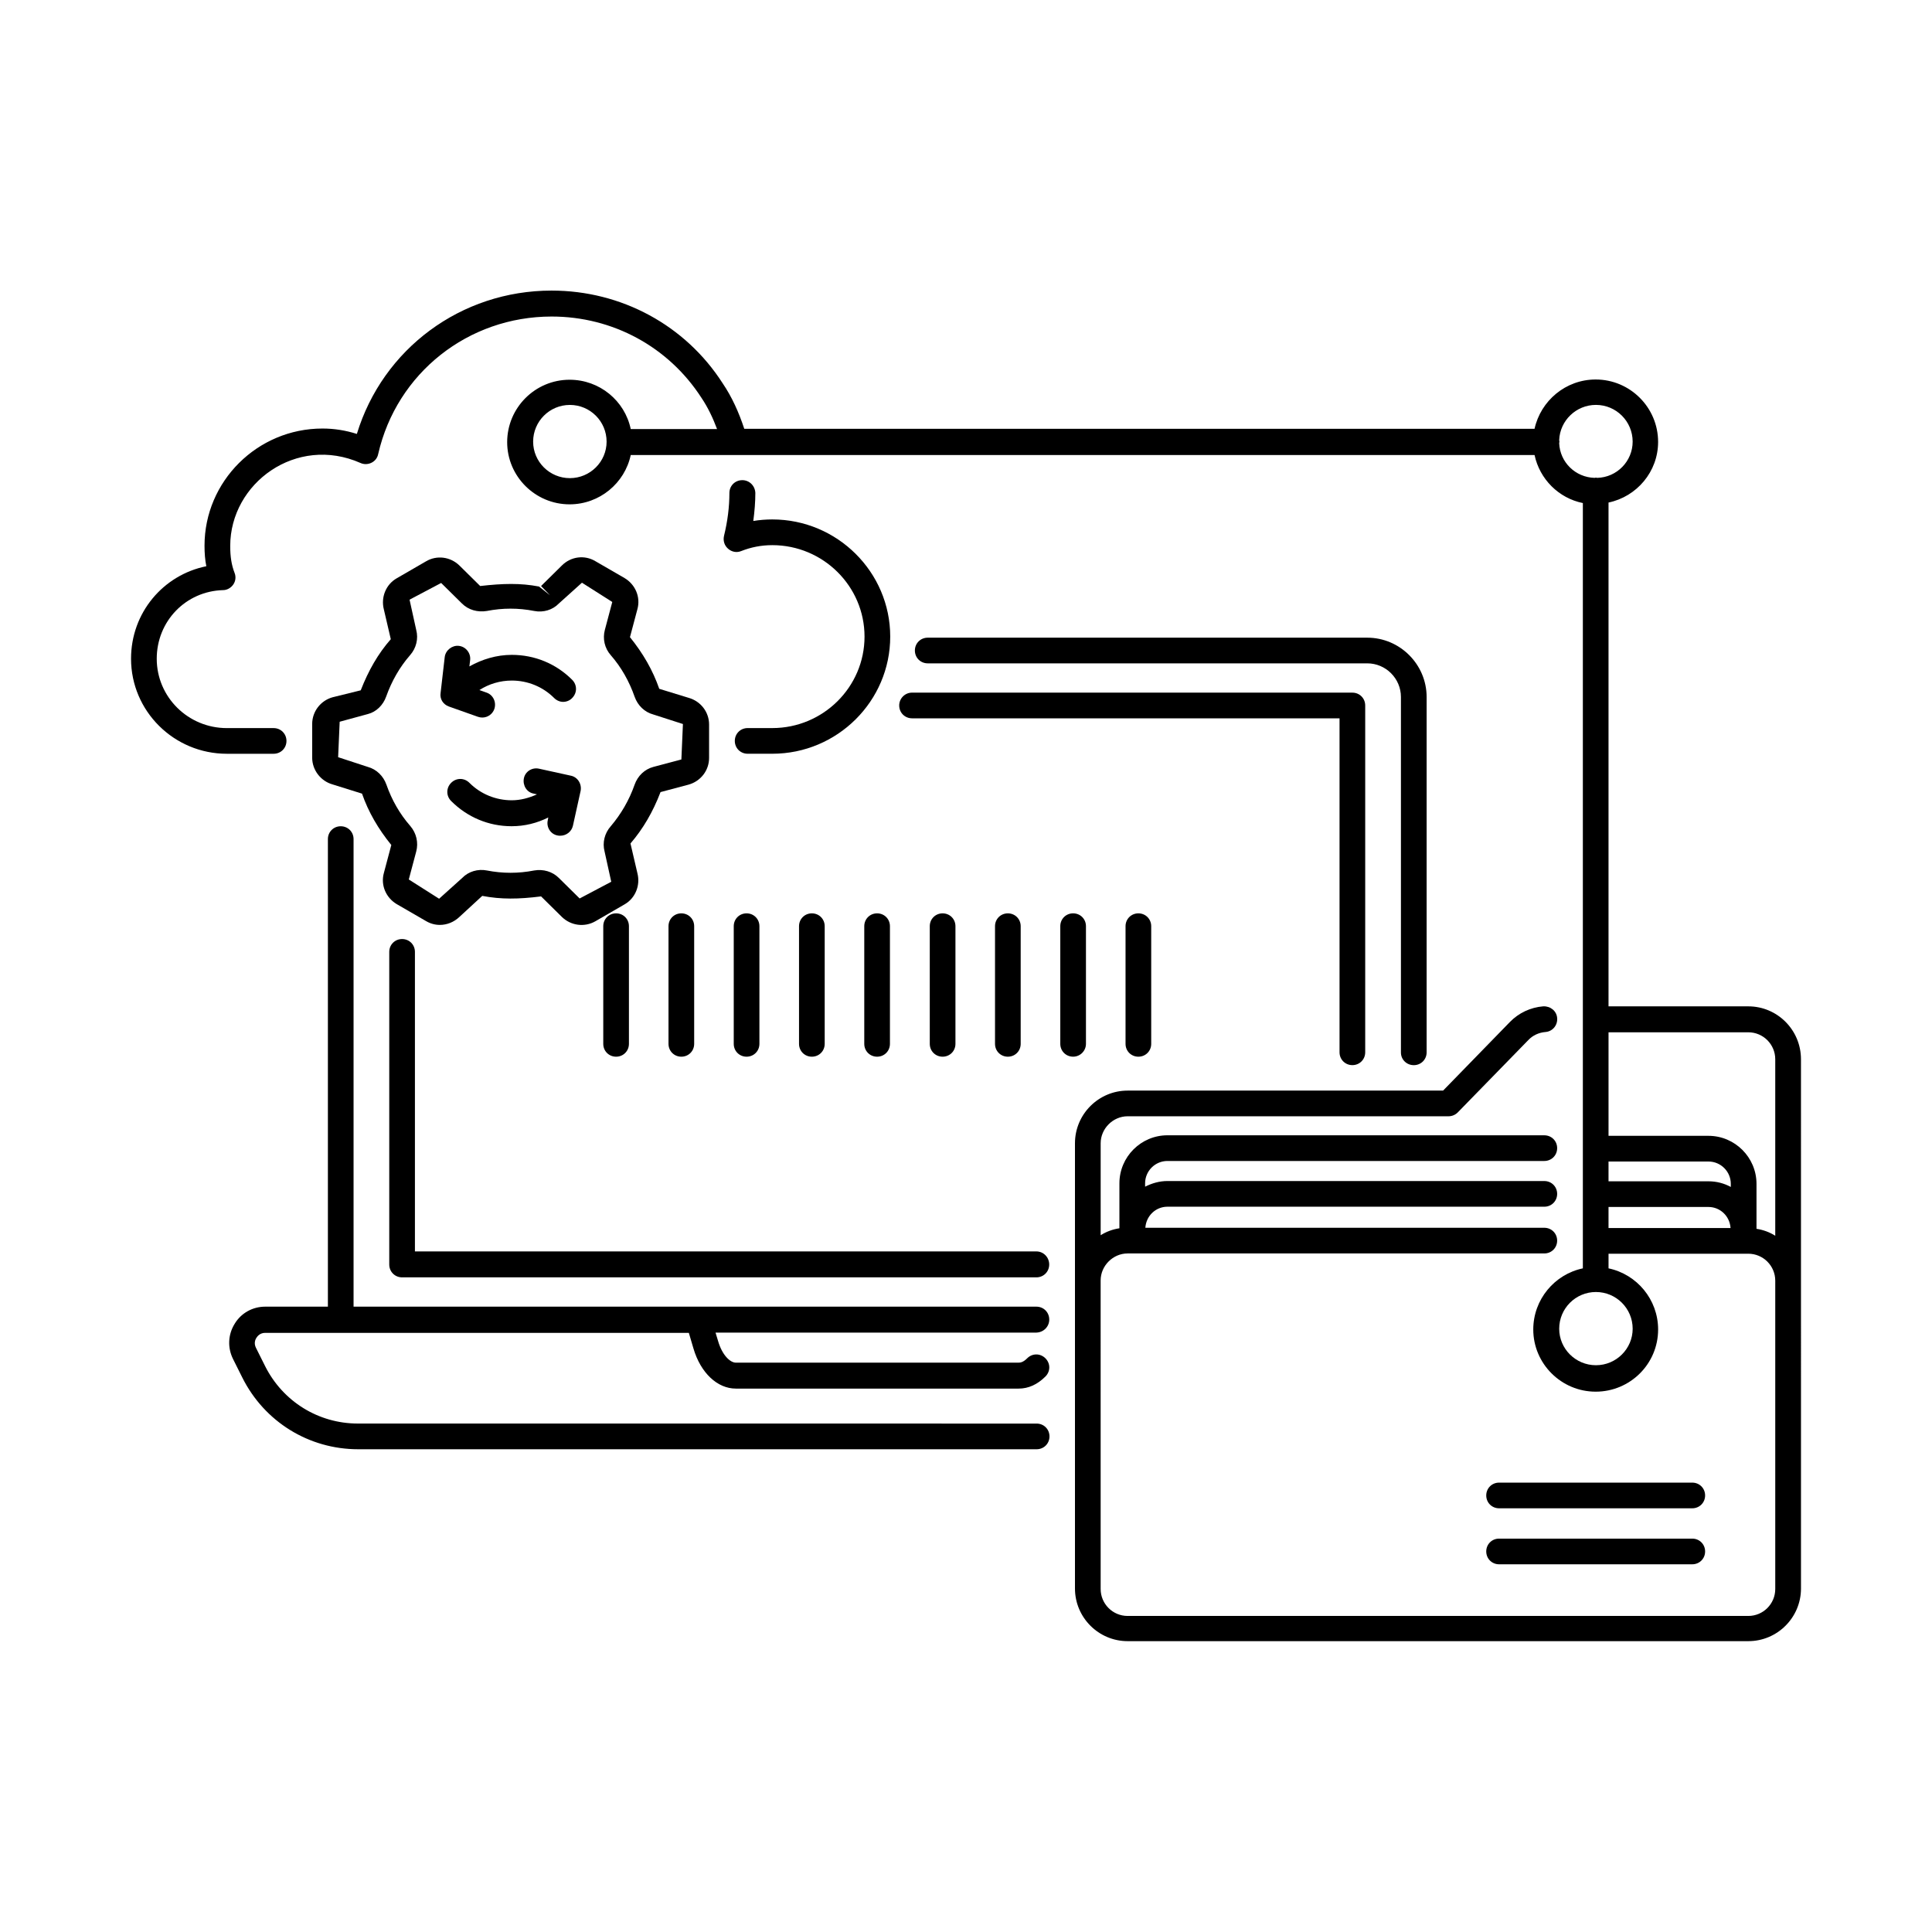 <?xml version="1.0" encoding="UTF-8"?>
<!-- Uploaded to: SVG Repo, www.svgrepo.com, Generator: SVG Repo Mixer Tools -->
<svg fill="#000000" width="800px" height="800px" version="1.1" viewBox="144 144 512 512" xmlns="http://www.w3.org/2000/svg">
 <g>
  <path d="m518.67 426.28c1.906 0 3.402-1.496 3.402-3.402v-94.16c0-8.645-7.082-15.727-15.727-15.727h-116.49c-1.906 0-3.402 1.496-3.402 3.402s1.496 3.402 3.402 3.402h116.49c4.902 0 8.918 4.016 8.918 8.918v94.227c0 1.844 1.5 3.34 3.406 3.34z"/>
  <path d="m422.06 493.68c0-1.906-1.496-3.402-3.402-3.402h-180.96v-123.91c0-1.906-1.496-3.402-3.402-3.402s-3.402 1.496-3.402 3.402v123.91h-16.617c-3.336 0-6.398 1.703-8.102 4.562-1.77 2.859-1.906 6.332-0.41 9.328l2.449 4.902c5.856 11.711 17.633 18.996 30.707 18.996h179.8c1.906 0 3.402-1.496 3.402-3.402s-1.496-3.402-3.402-3.402l-179.87-0.008c-10.484 0-19.879-5.856-24.578-15.184l-2.449-4.902c-0.613-1.227-0.137-2.246 0.137-2.656 0.273-0.41 0.953-1.293 2.316-1.293h112.27l1.227 4.152c1.906 6.469 6.332 10.621 11.234 10.621h74.957c2.586 0 4.969-1.09 7.082-3.199 1.363-1.363 1.363-3.473 0-4.832-1.363-1.363-3.473-1.363-4.832 0-1.09 1.09-1.84 1.156-2.316 1.156h-74.898c-1.496 0-3.609-1.973-4.699-5.719l-0.68-2.246h85.035c1.906-0.07 3.406-1.566 3.406-3.473z"/>
  <path d="m418.65 475.64h-164.69v-79.383c0-1.906-1.496-3.402-3.402-3.402s-3.402 1.496-3.402 3.402v82.855c0 1.906 1.496 3.402 3.402 3.402h168.09c1.906 0 3.402-1.496 3.402-3.402 0.004-1.906-1.496-3.473-3.402-3.473z"/>
  <path d="m382.3 330.96c0 1.906 1.496 3.402 3.402 3.402h113.29v88.508c0 1.906 1.496 3.402 3.402 3.402s3.402-1.496 3.402-3.402v-91.91c0-1.906-1.496-3.402-3.402-3.402l-116.69-0.004c-1.91 0-3.406 1.566-3.406 3.406z"/>
  <path d="m303.87 389.45v31.184c0 1.906 1.496 3.402 3.402 3.402s3.402-1.496 3.402-3.402v-31.184c0-1.906-1.496-3.402-3.402-3.402s-3.402 1.496-3.402 3.402z"/>
  <path d="m321.16 389.45v31.184c0 1.906 1.496 3.402 3.402 3.402s3.402-1.496 3.402-3.402v-31.184c0-1.906-1.496-3.402-3.402-3.402s-3.402 1.496-3.402 3.402z"/>
  <path d="m338.45 389.45v31.184c0 1.906 1.496 3.402 3.402 3.402s3.402-1.496 3.402-3.402v-31.184c0-1.906-1.496-3.402-3.402-3.402s-3.402 1.496-3.402 3.402z"/>
  <path d="m355.75 389.45v31.184c0 1.906 1.496 3.402 3.402 3.402s3.402-1.496 3.402-3.402v-31.184c0-1.906-1.496-3.402-3.402-3.402s-3.402 1.496-3.402 3.402z"/>
  <path d="m373.04 389.45v31.184c0 1.906 1.496 3.402 3.402 3.402s3.402-1.496 3.402-3.402v-31.184c0-1.906-1.496-3.402-3.402-3.402s-3.402 1.496-3.402 3.402z"/>
  <path d="m390.4 389.45v31.184c0 1.906 1.496 3.402 3.402 3.402s3.402-1.496 3.402-3.402v-31.184c0-1.906-1.496-3.402-3.402-3.402-1.902 0-3.402 1.496-3.402 3.402z"/>
  <path d="m407.69 389.45v31.184c0 1.906 1.496 3.402 3.402 3.402s3.402-1.496 3.402-3.402v-31.184c0-1.906-1.496-3.402-3.402-3.402-1.902 0-3.402 1.496-3.402 3.402z"/>
  <path d="m431.79 420.63v-31.184c0-1.906-1.496-3.402-3.402-3.402s-3.402 1.496-3.402 3.402v31.184c0 1.906 1.496 3.402 3.402 3.402s3.402-1.566 3.402-3.402z"/>
  <path d="m442.28 389.45v31.184c0 1.906 1.496 3.402 3.402 3.402s3.402-1.496 3.402-3.402v-31.184c0-1.906-1.496-3.402-3.402-3.402-1.902 0-3.402 1.496-3.402 3.402z"/>
  <path d="m340.7 271.25c-1.906 0-3.402 1.496-3.402 3.402 0 3.676-0.477 7.488-1.43 11.371-0.273 1.227 0.066 2.519 1.09 3.402 1.02 0.887 2.316 1.09 3.473 0.613 2.586-1.02 5.309-1.566 8.238-1.566 13.48 0 24.441 10.895 24.441 24.238s-10.961 24.238-24.441 24.238h-6.535c-1.906 0-3.402 1.496-3.402 3.402s1.496 3.402 3.402 3.402h6.535c17.227 0 31.25-13.957 31.25-31.047 0-17.09-14.023-31.047-31.25-31.047-1.703 0-3.402 0.137-5.039 0.41 0.34-2.519 0.543-5.039 0.543-7.422-0.07-1.898-1.566-3.398-3.473-3.398z"/>
  <path d="m232.11 328.79c-3.133 0.887-5.379 3.746-5.379 7.082v8.918c0 3.269 2.246 6.195 5.379 7.082l7.828 2.449c1.703 4.902 4.289 9.328 7.762 13.617l-1.973 7.422c-0.887 3.199 0.543 6.535 3.402 8.238l7.762 4.492c1.156 0.68 2.383 1.02 3.676 1.02 1.906 0 3.746-0.75 5.176-2.109l6.059-5.582c4.969 0.953 9.602 0.887 15.59 0.137l5.516 5.445c2.383 2.316 5.992 2.793 8.852 1.156l7.762-4.492c2.859-1.633 4.223-5.039 3.402-8.238l-1.84-7.898c3.336-3.879 5.922-8.305 7.965-13.617l7.422-1.973c3.199-0.887 5.445-3.746 5.445-7.082v-8.852c0-3.336-2.246-6.195-5.445-7.082l-7.762-2.383c-1.703-4.902-4.289-9.395-7.762-13.684l1.973-7.422c0.887-3.199-0.543-6.535-3.402-8.238l-7.762-4.492c-2.859-1.703-6.469-1.227-8.852 1.156l-5.516 5.445 2.383 2.449-2.926-2.316c-4.969-0.953-9.602-0.816-15.59-0.137l-5.516-5.445c-2.383-2.316-5.992-2.793-8.852-1.09l-7.762 4.492c-2.859 1.633-4.223 5.039-3.402 8.238l1.84 7.898c-3.402 3.879-5.922 8.305-7.965 13.547zm14.23-0.203c1.43-4.016 3.539-7.762 6.332-10.961 1.633-1.84 2.246-4.356 1.633-6.672l-1.77-8.035 8.375-4.426 5.516 5.445c1.703 1.703 4.152 2.383 6.606 1.973 4.152-0.816 8.375-0.816 12.527 0 2.449 0.477 4.902-0.273 6.535-1.973l6.129-5.516 8.035 5.106-1.973 7.422c-0.613 2.316-0.066 4.832 1.566 6.672 2.793 3.199 4.902 6.945 6.332 11.031 0.816 2.316 2.656 4.086 4.969 4.699l7.828 2.519-0.41 9.395-7.422 1.973c-2.316 0.613-4.152 2.383-4.969 4.699-1.43 4.086-3.609 7.828-6.332 11.031-1.633 1.84-2.246 4.356-1.633 6.672l1.77 8.035-8.375 4.426-5.516-5.445c-1.703-1.703-4.152-2.383-6.535-1.973-4.152 0.816-8.375 0.816-12.527 0-2.383-0.477-4.902 0.273-6.535 1.973l-6.129 5.516-8.035-5.106 1.973-7.422c0.613-2.316 0.066-4.832-1.566-6.738-2.793-3.199-4.902-6.875-6.332-10.961-0.816-2.316-2.656-4.086-4.902-4.699l-7.898-2.586 0.41-9.395 7.488-2.043c2.18-0.555 4.019-2.324 4.836-4.637z"/>
  <path d="m607.31 410.69h-37.035v-133.51c7.488-1.566 13.141-8.168 13.141-16.066 0-9.121-7.422-16.543-16.543-16.543-7.965 0-14.57 5.652-16.203 13.07l-209.43-0.004c-1.43-4.356-3.269-8.441-5.719-12.051-9.871-15.387-26.824-24.578-45.344-24.578-24.031 0-44.73 15.453-51.605 37.988-2.996-0.953-5.992-1.43-9.121-1.43-17.227 0-31.25 13.957-31.25 31.047 0 1.973 0.137 3.746 0.477 5.445-11.438 2.316-19.949 12.324-19.949 24.508 0 13.891 11.371 25.191 25.395 25.191h12.391c1.906 0 3.402-1.496 3.402-3.402s-1.496-3.402-3.402-3.402h-12.391c-10.281 0-18.586-8.238-18.586-18.383 0-9.941 7.691-17.906 17.566-18.18 1.09 0 2.109-0.613 2.723-1.496 0.613-0.887 0.75-2.043 0.34-3.062-0.816-2.109-1.156-4.289-1.156-7.148 0-16.68 17.566-29.48 34.52-21.992 0.887 0.41 1.973 0.41 2.926-0.066s1.566-1.293 1.77-2.316c4.902-21.445 23.828-36.426 45.957-36.426 16.203 0 30.977 8.035 39.691 21.516 1.703 2.519 3.062 5.379 4.152 8.305h-22.875c-1.566-7.488-8.238-13.07-16.203-13.07-9.121 0-16.543 7.422-16.543 16.543 0 9.055 7.422 16.477 16.543 16.477 7.965 0 14.637-5.652 16.203-13.07h239.52c1.363 6.398 6.398 11.438 12.801 12.73v136.84 0.137 0.137 65.699c-7.488 1.566-13.141 8.238-13.141 16.203 0 9.055 7.422 16.477 16.543 16.477s16.543-7.352 16.543-16.477c0-7.965-5.652-14.637-13.141-16.203v-3.879h37.035c3.949 0 7.148 3.199 7.148 7.148v81.699c0 3.949-3.199 7.148-7.148 7.148h-164.48c-3.949 0-7.148-3.199-7.148-7.148l-0.004-77.547v-4.223c0-3.879 3.269-7.148 7.148-7.148h110.43c1.906 0 3.402-1.496 3.402-3.402s-1.496-3.402-3.402-3.402h-105.73c0.203-3.133 2.723-5.582 5.856-5.582h99.875c1.906 0 3.402-1.496 3.402-3.402s-1.496-3.402-3.402-3.402l-99.875-0.004c-2.18 0-4.152 0.613-5.922 1.496v-0.887c0-3.269 2.656-5.922 5.922-5.922h99.875c1.906 0 3.402-1.496 3.402-3.402s-1.496-3.402-3.402-3.402l-99.875-0.004c-7.012 0-12.73 5.719-12.73 12.73v11.914c-1.77 0.273-3.473 0.887-4.969 1.84v-24.375c0-3.879 3.269-7.148 7.148-7.148h85.035c0.887 0 1.77-0.34 2.449-1.02l18.723-19.199c1.156-1.227 2.793-1.973 4.492-2.109 1.906-0.137 3.269-1.77 3.133-3.676s-1.77-3.199-3.676-3.133c-3.402 0.273-6.535 1.77-8.852 4.152l-17.703 18.18h-83.602c-7.691 0-13.957 6.262-13.957 13.957v117.99c0 7.691 6.262 13.957 13.957 13.957h164.49c7.691 0 13.957-6.262 13.957-13.957l-0.004-140.25c0-7.762-6.262-14.023-13.957-14.023zm-4.629 47.863c-1.77-0.953-3.746-1.496-5.922-1.496h-26.484v-5.242h26.484c3.269 0 5.922 2.656 5.922 5.922zm-307.66-187.84c-5.379 0-9.734-4.356-9.734-9.668 0-5.379 4.356-9.734 9.734-9.734s9.734 4.356 9.734 9.734c0 5.309-4.356 9.668-9.734 9.668zm262.18-9.262c0-0.137 0.066-0.273 0.066-0.41 0-0.137-0.066-0.273-0.066-0.41 0.203-5.176 4.492-9.328 9.734-9.328 5.379 0 9.734 4.356 9.734 9.734 0 5.176-4.152 9.465-9.395 9.602-0.137 0-0.203-0.066-0.34-0.066-0.137 0-0.203 0.066-0.34 0.066-5.106-0.133-9.188-4.148-9.395-9.188zm19.473 234.68c0 5.309-4.356 9.668-9.734 9.668s-9.734-4.356-9.734-9.668c0-5.379 4.356-9.734 9.734-9.734s9.734 4.359 9.734 9.734zm-6.398-32.27h26.484c3.133 0 5.652 2.449 5.856 5.582h-32.34zm39.215 5.789v-11.914c0-7.012-5.719-12.73-12.73-12.73h-26.484v-27.438h37.035c3.949 0 7.148 3.199 7.148 7.148v46.773c-1.496-0.957-3.199-1.57-4.969-1.84z"/>
  <path d="m592.47 536.91h-51.199c-1.906 0-3.402 1.496-3.402 3.402s1.496 3.402 3.402 3.402h51.199c1.906 0 3.402-1.496 3.402-3.402s-1.496-3.402-3.402-3.402z"/>
  <path d="m592.47 551.75h-51.199c-1.906 0-3.402 1.496-3.402 3.402s1.496 3.402 3.402 3.402h51.199c1.906 0 3.402-1.496 3.402-3.402s-1.496-3.402-3.402-3.402z"/>
  <path d="m262.95 331.23 7.691 2.723c0.41 0.137 0.75 0.203 1.156 0.203 1.43 0 2.723-0.887 3.199-2.246 0.613-1.77-0.273-3.746-2.043-4.356l-1.906-0.68c2.519-1.633 5.516-2.519 8.578-2.519 4.223 0 8.238 1.633 11.234 4.629 0.68 0.68 1.566 1.02 2.383 1.02 0.816 0 1.77-0.34 2.383-1.02 1.363-1.363 1.363-3.473 0-4.832-4.289-4.289-9.941-6.606-16-6.606-4.016 0-7.828 1.156-11.234 3.062l0.203-1.703c0.203-1.84-1.156-3.539-2.996-3.746-1.77-0.203-3.539 1.156-3.746 2.996l-1.09 9.465c-0.266 1.637 0.688 3.066 2.188 3.609z"/>
  <path d="m295.22 349.55-8.375-1.84c-1.84-0.41-3.676 0.75-4.016 2.586-0.34 1.84 0.75 3.676 2.586 4.016l0.887 0.203c-2.109 0.953-4.356 1.566-6.672 1.566-4.223 0-8.238-1.633-11.234-4.629-1.363-1.363-3.473-1.363-4.832 0-1.363 1.363-1.363 3.473 0 4.832 4.289 4.289 9.941 6.672 16 6.672 3.473 0 6.738-0.816 9.734-2.316l-0.137 0.75c-0.41 1.84 0.75 3.676 2.586 4.016 0.273 0.066 0.477 0.066 0.75 0.066 1.566 0 2.996-1.09 3.336-2.656l2.043-9.25c0.34-1.84-0.816-3.676-2.656-4.016z"/>
 </g>
</svg>